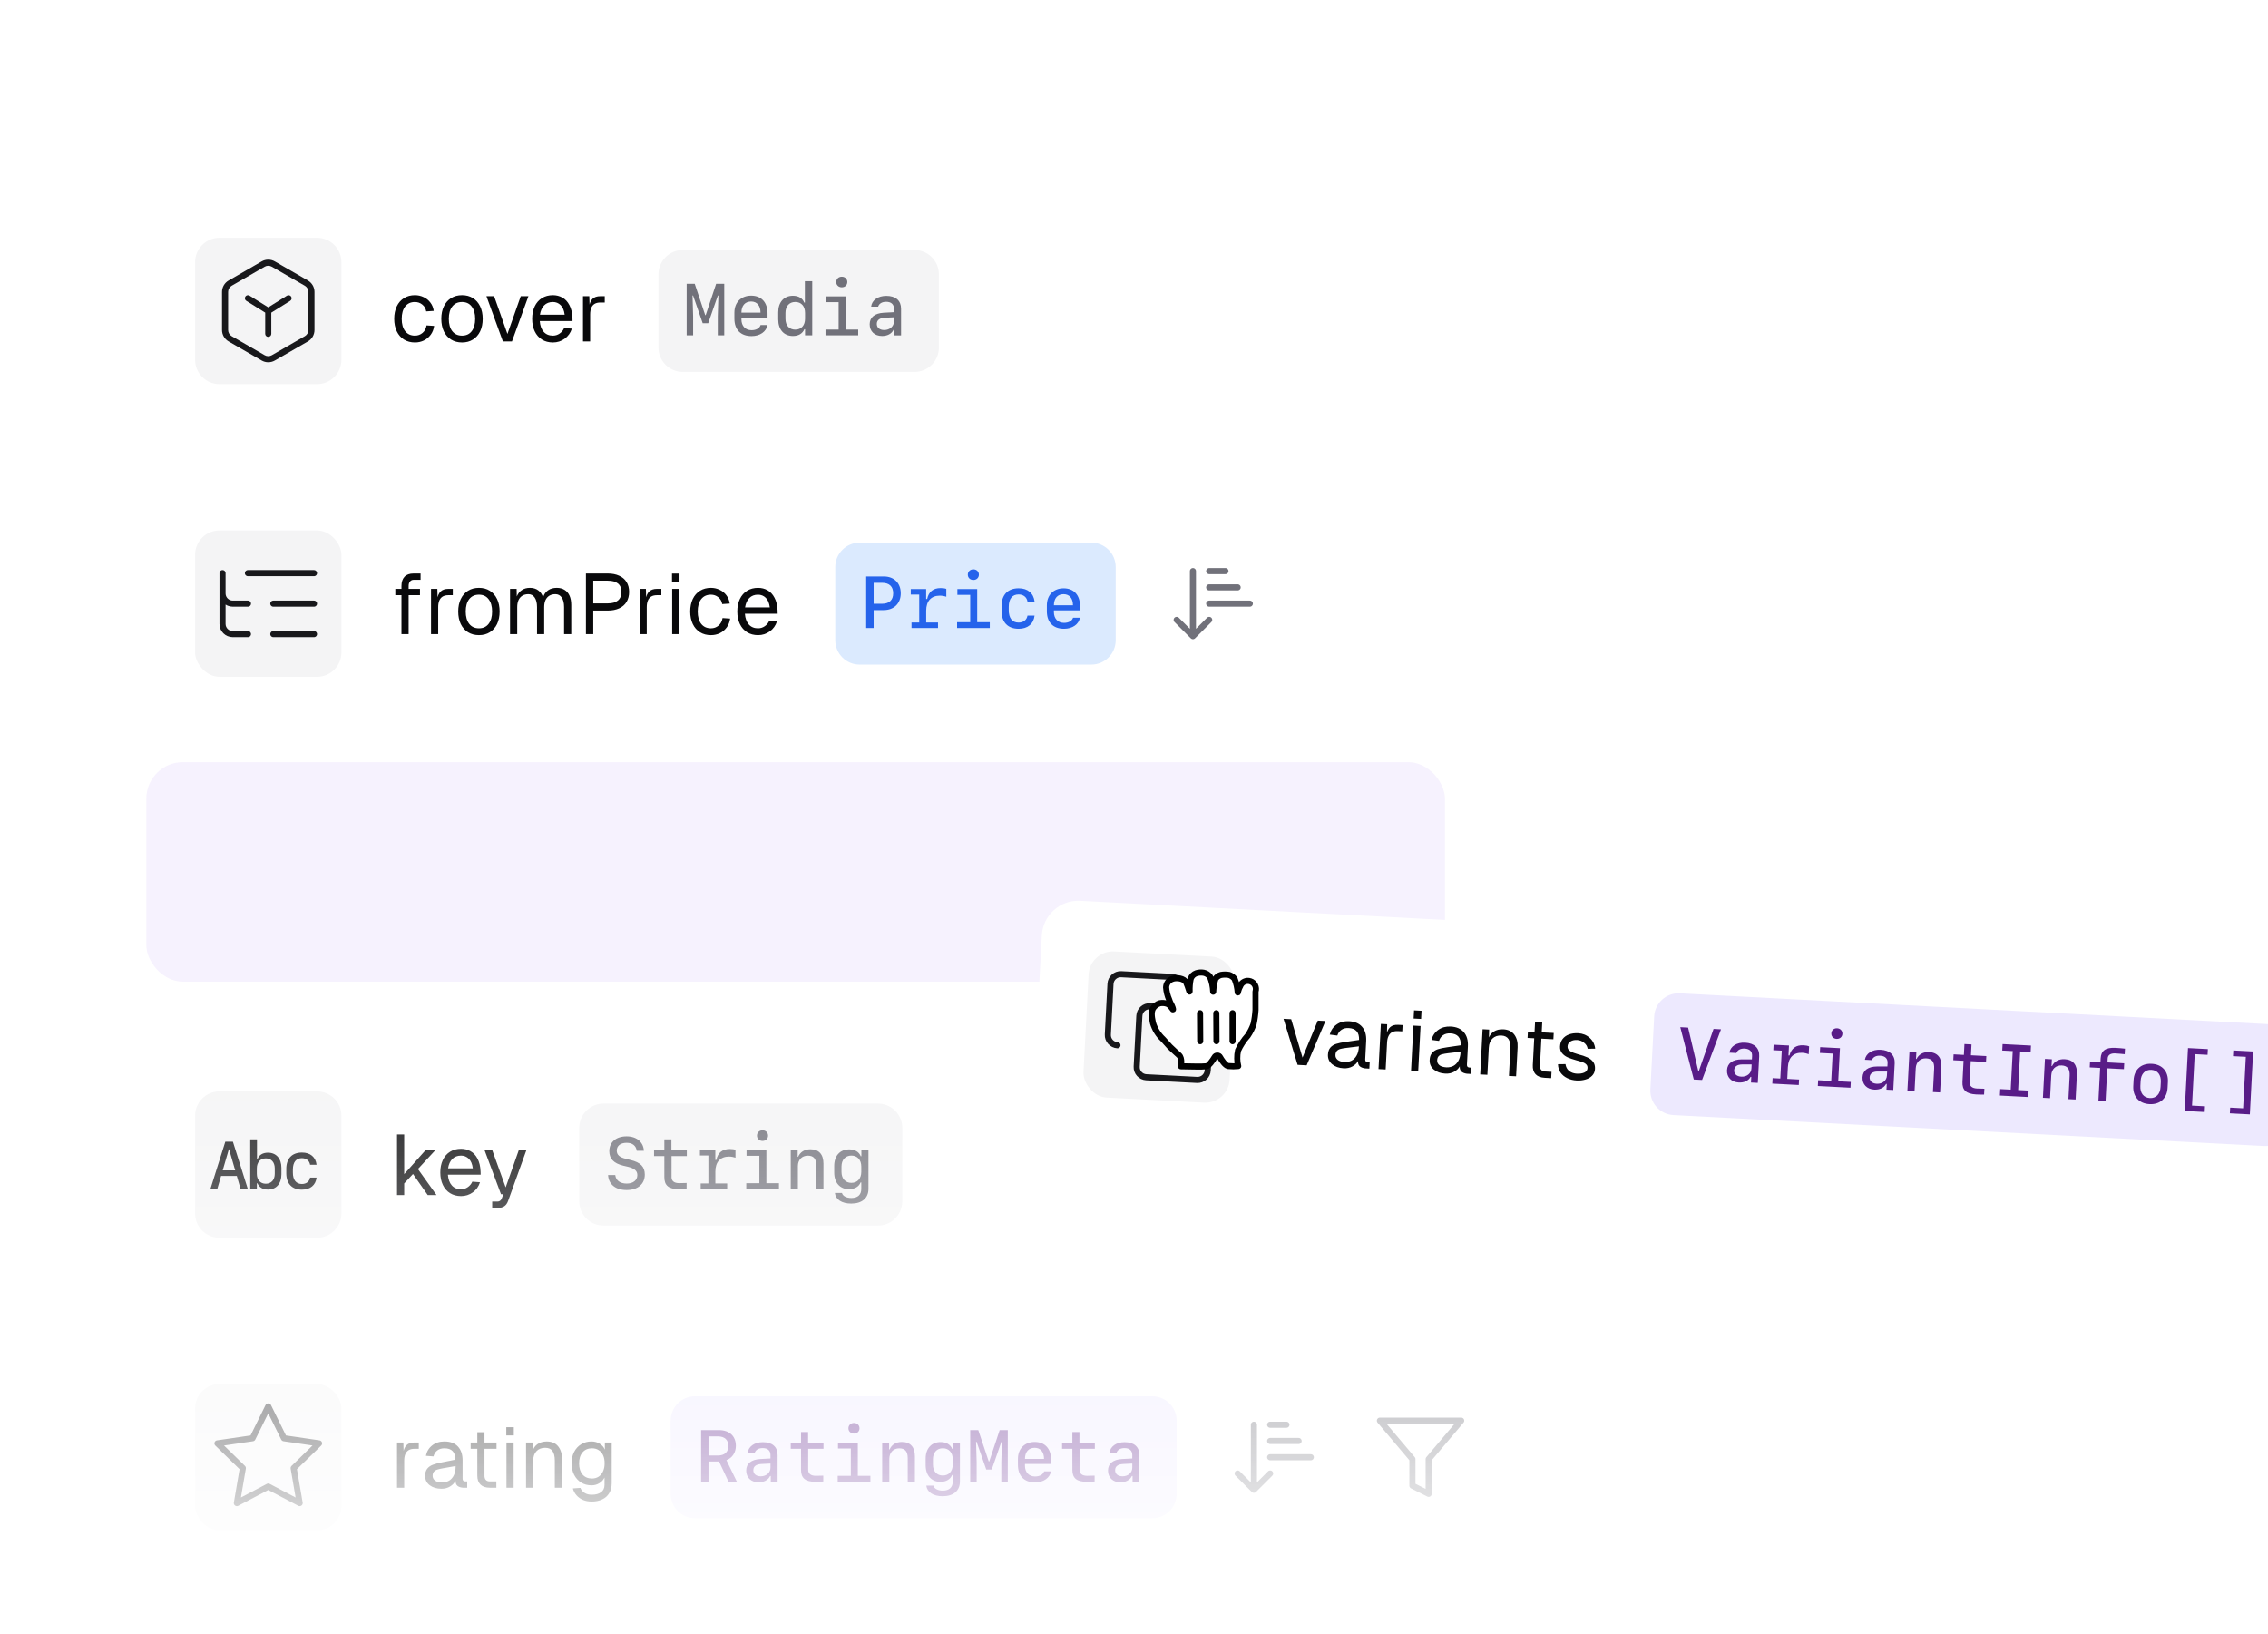 <svg width="372" height="268" viewBox="0 0 372 268" fill="none" xmlns="http://www.w3.org/2000/svg">
<g clip-path="url(#clip0_830_39464)">
<mask id="mask0_830_39464" style="mask-type:alpha" maskUnits="userSpaceOnUse" x="0" y="0" width="372" height="268">
<rect width="372" height="268" fill="url(#paint0_linear_830_39464)"/>
</mask>
<g mask="url(#mask0_830_39464)">
<g filter="url(#filter0_ddd_830_39464)">
<rect x="24" y="29" width="138" height="40" rx="6" fill="white"/>
<path d="M32 41C32 38.791 33.791 37 36 37H52C54.209 37 56 38.791 56 41V57C56 59.209 54.209 61 52 61H36C33.791 61 32 59.209 32 57V41Z" fill="#F4F4F5"/>
<path fill-rule="evenodd" clip-rule="evenodd" d="M44 40.583C43.62 40.583 43.246 40.684 42.917 40.874L37.5 44.001C37.171 44.191 36.897 44.465 36.707 44.794C36.517 45.123 36.417 45.497 36.417 45.877V52.123C36.417 52.503 36.517 52.877 36.707 53.206C36.897 53.535 37.171 53.809 37.5 53.999L42.917 57.126C43.246 57.317 43.62 57.417 44 57.417C44.38 57.417 44.754 57.317 45.083 57.126L50.5 53.999C50.829 53.809 51.103 53.535 51.293 53.206C51.483 52.877 51.583 52.503 51.583 52.123V45.877C51.583 45.497 51.483 45.123 51.293 44.794C51.103 44.465 50.829 44.191 50.5 44.001L45.083 40.874C44.754 40.684 44.38 40.583 44 40.583ZM43.417 41.74C43.594 41.637 43.795 41.583 44 41.583C44.205 41.583 44.406 41.637 44.583 41.74L50 44.867C50.177 44.969 50.325 45.117 50.427 45.294C50.529 45.471 50.583 45.672 50.583 45.877V52.123C50.583 52.328 50.529 52.529 50.427 52.706C50.325 52.883 50.177 53.031 50 53.133L44.583 56.26C44.406 56.363 44.205 56.417 44 56.417C43.795 56.417 43.594 56.363 43.417 56.26L38 53.133C37.823 53.031 37.675 52.883 37.573 52.706C37.471 52.529 37.417 52.327 37.417 52.123V45.877C37.417 45.672 37.471 45.471 37.573 45.294C37.675 45.117 37.823 44.969 38 44.867L43.417 41.74ZM40.243 46.652C40.389 46.417 40.697 46.346 40.932 46.493L44 48.41L47.068 46.493C47.303 46.346 47.611 46.417 47.757 46.652C47.904 46.886 47.833 47.194 47.598 47.341L44.5 49.277V52.75C44.5 53.026 44.276 53.25 44 53.25C43.724 53.25 43.5 53.026 43.5 52.75V49.277L40.402 47.341C40.167 47.194 40.096 46.886 40.243 46.652Z" fill="#18181B"/>
<path d="M69.908 49.072C69.833 48.605 69.619 48.232 69.264 47.952C68.919 47.672 68.517 47.532 68.06 47.532C67.379 47.532 66.847 47.775 66.464 48.26C66.081 48.745 65.89 49.422 65.89 50.29C65.89 51.158 66.081 51.835 66.464 52.32C66.847 52.805 67.379 53.048 68.06 53.048C68.536 53.048 68.951 52.899 69.306 52.6C69.661 52.301 69.88 51.891 69.964 51.368L71.21 51.452C71.135 52.003 70.949 52.483 70.65 52.894C70.351 53.305 69.973 53.622 69.516 53.846C69.068 54.061 68.583 54.168 68.06 54.168C67.379 54.168 66.781 54.009 66.268 53.692C65.755 53.375 65.358 52.922 65.078 52.334C64.798 51.746 64.658 51.065 64.658 50.29C64.658 49.515 64.798 48.834 65.078 48.246C65.358 47.658 65.755 47.205 66.268 46.888C66.781 46.571 67.379 46.412 68.06 46.412C68.564 46.412 69.04 46.519 69.488 46.734C69.936 46.939 70.305 47.238 70.594 47.63C70.893 48.022 71.075 48.475 71.14 48.988L69.908 49.072ZM75.785 54.168C75.103 54.168 74.506 54.009 73.993 53.692C73.479 53.375 73.083 52.927 72.803 52.348C72.523 51.76 72.383 51.074 72.383 50.29C72.383 49.506 72.523 48.825 72.803 48.246C73.083 47.658 73.479 47.205 73.993 46.888C74.506 46.571 75.103 46.412 75.785 46.412C76.466 46.412 77.059 46.571 77.563 46.888C78.076 47.205 78.473 47.658 78.753 48.246C79.033 48.825 79.173 49.506 79.173 50.29C79.173 51.074 79.033 51.76 78.753 52.348C78.473 52.927 78.076 53.375 77.563 53.692C77.059 54.009 76.466 54.168 75.785 54.168ZM75.785 53.048C76.466 53.048 76.993 52.805 77.367 52.32C77.749 51.825 77.941 51.149 77.941 50.29C77.941 49.431 77.749 48.759 77.367 48.274C76.993 47.779 76.466 47.532 75.785 47.532C75.103 47.532 74.571 47.775 74.189 48.26C73.806 48.745 73.615 49.422 73.615 50.29C73.615 51.158 73.806 51.835 74.189 52.32C74.571 52.805 75.103 53.048 75.785 53.048ZM83.971 54H82.487L79.785 46.58H81.045L83.229 52.768L85.413 46.58H86.673L83.971 54ZM87.285 50.29C87.285 49.515 87.425 48.834 87.705 48.246C87.985 47.658 88.382 47.205 88.895 46.888C89.408 46.571 90.006 46.412 90.687 46.412C91.256 46.412 91.774 46.543 92.241 46.804C92.717 47.065 93.1 47.476 93.389 48.036C93.688 48.587 93.856 49.282 93.893 50.122L93.907 50.654H88.531C88.587 51.41 88.802 51.998 89.175 52.418C89.548 52.838 90.052 53.048 90.687 53.048C91.088 53.048 91.452 52.936 91.779 52.712C92.115 52.488 92.367 52.185 92.535 51.802L93.795 51.9C93.58 52.591 93.188 53.141 92.619 53.552C92.05 53.963 91.406 54.168 90.687 54.168C90.006 54.168 89.408 54.009 88.895 53.692C88.382 53.375 87.985 52.922 87.705 52.334C87.425 51.746 87.285 51.065 87.285 50.29ZM92.619 49.618C92.526 48.89 92.302 48.363 91.947 48.036C91.602 47.7 91.182 47.532 90.687 47.532C90.099 47.532 89.623 47.714 89.259 48.078C88.895 48.442 88.662 48.955 88.559 49.618H92.619ZM96.658 46.58L96.714 48.526L96.602 48.414C96.695 47.779 96.887 47.317 97.176 47.028C97.475 46.729 97.904 46.58 98.464 46.58H99.192V47.616H98.464C98.091 47.616 97.778 47.691 97.526 47.84C97.283 47.989 97.101 48.209 96.98 48.498C96.859 48.787 96.798 49.147 96.798 49.576V54H95.622V46.58H96.658Z" fill="#09090B"/>
<path d="M108 43C108 40.791 109.791 39 112 39H150C152.209 39 154 40.791 154 43V55C154 57.209 152.209 59 150 59H112C109.791 59 108 57.209 108 55V43Z" fill="#F4F4F5"/>
<path d="M113.688 49.877V53H112.627V44.545H113.951L115.668 49.684H115.75L117.461 44.545H118.791V53H117.73V49.877L117.83 46.467H117.742L116.16 51.014H115.258L113.676 46.467H113.588L113.688 49.877ZM124.75 51.312H125.875C125.705 52.385 124.65 53.123 123.273 53.123C121.48 53.123 120.455 52.068 120.455 50.252V49.279C120.455 47.598 121.551 46.49 123.209 46.49C124.879 46.49 125.893 47.592 125.893 49.408V50.1H121.609V50.387C121.609 51.465 122.26 52.156 123.268 52.156C124.023 52.156 124.592 51.834 124.75 51.312ZM123.197 47.451C122.207 47.451 121.609 48.131 121.609 49.273H124.738C124.738 48.137 124.164 47.451 123.197 47.451ZM130.053 53.105C128.582 53.105 127.645 52.057 127.645 50.387V49.227C127.645 47.557 128.582 46.508 130.053 46.508C130.973 46.508 131.646 46.912 131.904 47.627H132.016V44.123H133.223V53H132.045V51.992H131.934C131.629 52.713 130.973 53.105 130.053 53.105ZM130.439 52.062C131.424 52.062 132.045 51.371 132.045 50.275V49.32C132.045 48.219 131.424 47.527 130.439 47.527C129.455 47.527 128.834 48.225 128.834 49.32V50.275C128.834 51.371 129.455 52.062 130.439 52.062ZM138.068 45.119C137.547 45.119 137.16 44.756 137.16 44.252C137.16 43.742 137.547 43.379 138.068 43.379C138.596 43.379 138.977 43.742 138.977 44.252C138.977 44.756 138.596 45.119 138.068 45.119ZM140.764 53H135.402V52.051H137.553V47.562H135.449V46.613H138.701V52.051H140.764V53ZM144.672 53.105C143.453 53.105 142.645 52.338 142.645 51.184C142.645 50.047 143.465 49.379 144.953 49.291L146.629 49.203V48.641C146.629 47.908 146.172 47.498 145.352 47.498C144.672 47.498 144.186 47.791 144.033 48.295H142.885C143.002 47.24 144.004 46.525 145.375 46.525C146.916 46.525 147.795 47.299 147.795 48.641V53.006H146.676V52.074H146.564C146.26 52.73 145.574 53.105 144.672 53.105ZM145.035 52.127C145.949 52.127 146.629 51.523 146.629 50.709V50.035L145.111 50.111C144.262 50.158 143.816 50.51 143.816 51.131C143.816 51.746 144.285 52.127 145.035 52.127Z" fill="#71717A"/>
</g>
<g filter="url(#filter1_ddd_830_39464)">
<rect x="24" y="77" width="191" height="40" rx="6" fill="white"/>
<rect x="32" y="85" width="24" height="24" rx="4" fill="#F4F4F5"/>
<path d="M51.5 97H44.833M51.5 92H40.667M51.5 102H44.833M36.5 92V95.333M36.5 95.333C36.5 96.25 37.25 97 38.167 97H40.667M36.5 95.333V100.333C36.5 101.25 37.25 102 38.167 102H40.667" stroke="#18181B" stroke-linecap="round" stroke-linejoin="round"/>
<path d="M65.848 94.104C65.848 93.46 66.011 92.961 66.338 92.606C66.674 92.242 67.173 92.06 67.836 92.06H68.984V93.096H67.836C67.593 93.096 67.397 93.189 67.248 93.376C67.099 93.553 67.024 93.796 67.024 94.104V102H65.848V94.104ZM64.84 94.58H68.886V95.616H64.84V94.58ZM71.734 94.58L71.79 96.526L71.678 96.414C71.772 95.779 71.963 95.317 72.252 95.028C72.551 94.729 72.98 94.58 73.54 94.58H74.268V95.616H73.54C73.167 95.616 72.854 95.691 72.602 95.84C72.359 95.989 72.177 96.209 72.056 96.498C71.935 96.787 71.874 97.147 71.874 97.576V102H70.698V94.58H71.734ZM78.56 102.168C77.879 102.168 77.281 102.009 76.768 101.692C76.255 101.375 75.858 100.927 75.578 100.348C75.298 99.76 75.158 99.074 75.158 98.29C75.158 97.506 75.298 96.825 75.578 96.246C75.858 95.658 76.255 95.205 76.768 94.888C77.281 94.571 77.879 94.412 78.56 94.412C79.241 94.412 79.834 94.571 80.338 94.888C80.851 95.205 81.248 95.658 81.528 96.246C81.808 96.825 81.948 97.506 81.948 98.29C81.948 99.074 81.808 99.76 81.528 100.348C81.248 100.927 80.851 101.375 80.338 101.692C79.834 102.009 79.241 102.168 78.56 102.168ZM78.56 101.048C79.241 101.048 79.769 100.805 80.142 100.32C80.525 99.825 80.716 99.149 80.716 98.29C80.716 97.431 80.525 96.759 80.142 96.274C79.769 95.779 79.241 95.532 78.56 95.532C77.879 95.532 77.347 95.775 76.964 96.26C76.581 96.745 76.39 97.422 76.39 98.29C76.39 99.158 76.581 99.835 76.964 100.32C77.347 100.805 77.879 101.048 78.56 101.048ZM84.737 94.58L84.765 95.826C84.942 95.378 85.213 95.033 85.577 94.79C85.95 94.538 86.394 94.412 86.907 94.412C87.448 94.412 87.906 94.547 88.279 94.818C88.652 95.089 88.918 95.471 89.077 95.966C89.236 95.462 89.506 95.079 89.889 94.818C90.272 94.547 90.752 94.412 91.331 94.412C91.826 94.412 92.25 94.524 92.605 94.748C92.96 94.963 93.23 95.28 93.417 95.7C93.604 96.12 93.697 96.629 93.697 97.226V102H92.521V97.562C92.521 96.89 92.395 96.372 92.143 96.008C91.891 95.635 91.541 95.448 91.093 95.448C90.71 95.448 90.379 95.532 90.099 95.7C89.828 95.868 89.618 96.111 89.469 96.428C89.329 96.745 89.259 97.123 89.259 97.562V102H88.083V97.562C88.083 96.899 87.957 96.381 87.705 96.008C87.453 95.635 87.108 95.448 86.669 95.448C86.286 95.448 85.955 95.532 85.675 95.7C85.404 95.868 85.194 96.111 85.045 96.428C84.905 96.745 84.835 97.123 84.835 97.562V102H83.659V94.58H84.737ZM99.674 92.06C100.402 92.06 101.028 92.181 101.55 92.424C102.082 92.657 102.488 93.003 102.768 93.46C103.048 93.908 103.188 94.445 103.188 95.07C103.188 95.705 103.048 96.255 102.768 96.722C102.488 97.179 102.082 97.529 101.55 97.772C101.028 98.015 100.402 98.136 99.674 98.136H97.308V102H96.104V92.06H99.674ZM99.674 96.96C100.421 96.96 100.981 96.801 101.354 96.484C101.737 96.167 101.928 95.695 101.928 95.07C101.928 94.463 101.737 94.006 101.354 93.698C100.981 93.39 100.421 93.236 99.674 93.236H97.308V96.96H99.674ZM105.941 94.58L105.997 96.526L105.885 96.414C105.978 95.779 106.17 95.317 106.459 95.028C106.758 94.729 107.187 94.58 107.747 94.58H108.475V95.616H107.747C107.374 95.616 107.061 95.691 106.809 95.84C106.566 95.989 106.384 96.209 106.263 96.498C106.142 96.787 106.081 97.147 106.081 97.576V102H104.905V94.58H105.941ZM111.427 94.58V102H110.251V94.58H111.427ZM111.455 92.074V93.418H110.223V92.074H111.455ZM118.457 97.072C118.382 96.605 118.167 96.232 117.813 95.952C117.467 95.672 117.066 95.532 116.609 95.532C115.927 95.532 115.395 95.775 115.013 96.26C114.63 96.745 114.439 97.422 114.439 98.29C114.439 99.158 114.63 99.835 115.013 100.32C115.395 100.805 115.927 101.048 116.609 101.048C117.085 101.048 117.5 100.899 117.855 100.6C118.209 100.301 118.429 99.891 118.513 99.368L119.759 99.452C119.684 100.003 119.497 100.483 119.199 100.894C118.9 101.305 118.522 101.622 118.065 101.846C117.617 102.061 117.131 102.168 116.609 102.168C115.927 102.168 115.33 102.009 114.817 101.692C114.303 101.375 113.907 100.922 113.627 100.334C113.347 99.746 113.207 99.065 113.207 98.29C113.207 97.515 113.347 96.834 113.627 96.246C113.907 95.658 114.303 95.205 114.817 94.888C115.33 94.571 115.927 94.412 116.609 94.412C117.113 94.412 117.589 94.519 118.037 94.734C118.485 94.939 118.853 95.238 119.143 95.63C119.441 96.022 119.623 96.475 119.689 96.988L118.457 97.072ZM120.931 98.29C120.931 97.515 121.071 96.834 121.351 96.246C121.631 95.658 122.028 95.205 122.541 94.888C123.055 94.571 123.652 94.412 124.333 94.412C124.903 94.412 125.421 94.543 125.887 94.804C126.363 95.065 126.746 95.476 127.035 96.036C127.334 96.587 127.502 97.282 127.539 98.122L127.553 98.654H122.177C122.233 99.41 122.448 99.998 122.821 100.418C123.195 100.838 123.699 101.048 124.333 101.048C124.735 101.048 125.099 100.936 125.425 100.712C125.761 100.488 126.013 100.185 126.181 99.802L127.441 99.9C127.227 100.591 126.835 101.141 126.265 101.552C125.696 101.963 125.052 102.168 124.333 102.168C123.652 102.168 123.055 102.009 122.541 101.692C122.028 101.375 121.631 100.922 121.351 100.334C121.071 99.746 120.931 99.065 120.931 98.29ZM126.265 97.618C126.172 96.89 125.948 96.363 125.593 96.036C125.248 95.7 124.828 95.532 124.333 95.532C123.745 95.532 123.269 95.714 122.905 96.078C122.541 96.442 122.308 96.955 122.205 97.618H126.265Z" fill="#09090B"/>
<path d="M137 91C137 88.791 138.791 87 141 87H179C181.209 87 183 88.791 183 91V103C183 105.209 181.209 107 179 107H141C138.791 107 137 105.209 137 103V91Z" fill="#DBEAFE"/>
<path d="M142.072 92.545H144.967C146.648 92.545 147.744 93.629 147.744 95.305C147.744 96.975 146.631 98.059 144.932 98.059H143.297V101H142.072V92.545ZM143.297 93.588V97.022H144.668C145.857 97.022 146.502 96.418 146.502 95.305C146.502 94.186 145.857 93.588 144.668 93.588H143.297ZM151.916 98.152V100.098H153.855V101H149.508V100.098H150.773V95.516H149.385V94.613H151.91V96.242H152.074C152.326 95.041 153.07 94.449 154.295 94.449C154.658 94.449 155.004 94.496 155.215 94.584V95.873C154.928 95.768 154.512 95.691 154.16 95.691C152.719 95.691 151.916 96.588 151.916 98.152ZM159.65 93.119C159.129 93.119 158.742 92.756 158.742 92.252C158.742 91.742 159.129 91.379 159.65 91.379C160.178 91.379 160.559 91.742 160.559 92.252C160.559 92.756 160.178 93.119 159.65 93.119ZM162.346 101H156.984V100.051H159.135V95.562H157.031V94.613H160.283V100.051H162.346V101ZM169.693 96.67H168.533C168.422 95.932 167.848 95.492 167.068 95.492C166.031 95.492 165.457 96.219 165.457 97.531V98.07C165.457 99.383 166.031 100.109 167.068 100.109C167.854 100.109 168.416 99.682 168.533 98.961H169.693C169.535 100.32 168.568 101.123 167.08 101.123C165.305 101.123 164.279 100.057 164.279 98.193V97.408C164.279 95.545 165.305 94.484 167.08 94.484C168.568 94.484 169.535 95.287 169.693 96.67ZM176.004 99.312H177.129C176.959 100.385 175.904 101.123 174.527 101.123C172.734 101.123 171.709 100.068 171.709 98.252V97.279C171.709 95.598 172.805 94.49 174.463 94.49C176.133 94.49 177.146 95.592 177.146 97.408V98.1H172.863V98.387C172.863 99.465 173.514 100.156 174.521 100.156C175.277 100.156 175.846 99.834 176.004 99.312ZM174.451 95.451C173.461 95.451 172.863 96.131 172.863 97.273H175.992C175.992 96.137 175.418 95.451 174.451 95.451Z" fill="#2563EB"/>
<path d="M193 99.667L195.667 102.333M195.667 102.333L198.333 99.667M195.667 102.333V91.667M198.333 91.667H201M198.333 94.333H203M198.333 97H205" stroke="#71717A" stroke-linecap="round" stroke-linejoin="round"/>
</g>
<g opacity="0.07">
<rect x="24" y="125" width="213" height="36" rx="6" fill="#7C3AED"/>
</g>
<g filter="url(#filter2_ddd_830_39464)">
<rect x="24" y="169" width="132" height="40" rx="6" fill="white"/>
<path d="M32 181C32 178.791 33.791 177 36 177H52C54.209 177 56 178.791 56 181V197C56 199.209 54.209 201 52 201H36C33.791 201 32 199.209 32 197V181Z" fill="#F4F4F5"/>
<path d="M39.46 193L38.842 190.862H36.264L35.641 193H34.513L36.957 185.25H38.203L40.647 193H39.46ZM37.537 186.49L36.528 189.955H38.579L37.575 186.49H37.537Z" fill="#18181B"/>
<path d="M43.951 193.097C43.108 193.097 42.506 192.737 42.232 192.076H42.13V193H41.045V184.863H42.152V188.075H42.259C42.496 187.419 43.108 187.049 43.951 187.049C45.299 187.049 46.159 188.01 46.159 189.541V190.604C46.159 192.135 45.299 193.097 43.951 193.097ZM43.597 192.141C44.499 192.141 45.068 191.507 45.068 190.502V189.627C45.068 188.623 44.499 187.983 43.597 187.983C42.7 187.983 42.125 188.617 42.125 189.627V190.502C42.125 191.507 42.7 192.141 43.597 192.141Z" fill="#18181B"/>
<path d="M51.923 189.031H50.859C50.757 188.354 50.231 187.951 49.517 187.951C48.566 187.951 48.039 188.617 48.039 189.82V190.314C48.039 191.518 48.566 192.184 49.517 192.184C50.236 192.184 50.752 191.792 50.859 191.131H51.923C51.778 192.377 50.892 193.113 49.527 193.113C47.9 193.113 46.96 192.135 46.96 190.427V189.708C46.96 188 47.9 187.027 49.527 187.027C50.892 187.027 51.778 187.763 51.923 189.031Z" fill="#18181B"/>
<path d="M66.296 184.06V190.57L69.852 186.58H71.462L68.55 189.73L71.602 194H70.16L67.738 190.542L66.296 192.096V194H65.12V184.06H66.296ZM72.219 190.29C72.219 189.515 72.359 188.834 72.638 188.246C72.918 187.658 73.315 187.205 73.829 186.888C74.342 186.571 74.939 186.412 75.621 186.412C76.19 186.412 76.708 186.543 77.174 186.804C77.65 187.065 78.033 187.476 78.323 188.036C78.621 188.587 78.789 189.282 78.826 190.122L78.841 190.654H73.465C73.52 191.41 73.735 191.998 74.109 192.418C74.482 192.838 74.986 193.048 75.621 193.048C76.022 193.048 76.386 192.936 76.713 192.712C77.049 192.488 77.3 192.185 77.469 191.802L78.728 191.9C78.514 192.591 78.122 193.141 77.552 193.552C76.983 193.963 76.339 194.168 75.621 194.168C74.939 194.168 74.342 194.009 73.829 193.692C73.315 193.375 72.918 192.922 72.638 192.334C72.359 191.746 72.219 191.065 72.219 190.29ZM77.552 189.618C77.459 188.89 77.235 188.363 76.88 188.036C76.535 187.7 76.115 187.532 75.621 187.532C75.032 187.532 74.556 187.714 74.192 188.078C73.829 188.442 73.595 188.955 73.493 189.618H77.552ZM80.716 186.58L82.942 192.74L85.112 186.58H86.358L83.348 194.938C83.208 195.339 83.003 195.633 82.732 195.82C82.462 196.007 82.116 196.1 81.696 196.1H80.73V195.064H81.584C81.762 195.064 81.906 195.022 82.018 194.938C82.13 194.863 82.224 194.733 82.298 194.546L82.564 193.86H82.172L79.456 186.58H80.716Z" fill="#09090B"/>
<path d="M95 183C95 180.791 96.791 179 99 179H144C146.209 179 148 180.791 148 183V195C148 197.209 146.209 199 144 199H99C96.791 199 95 197.209 95 195V183Z" fill="#F4F4F5"/>
<path d="M99.738 190.715H100.916C101.01 191.594 101.707 192.115 102.785 192.115C103.852 192.115 104.537 191.57 104.537 190.721C104.537 190.035 104.086 189.631 102.99 189.361L102.217 189.18C100.658 188.793 99.938 188.031 99.938 186.801C99.938 185.324 101.051 184.369 102.773 184.369C104.42 184.369 105.545 185.312 105.609 186.742H104.438C104.344 185.916 103.729 185.43 102.785 185.43C101.771 185.43 101.162 185.91 101.162 186.713C101.162 187.404 101.602 187.803 102.65 188.055L103.424 188.248C105.064 188.641 105.762 189.361 105.762 190.639C105.762 192.197 104.607 193.176 102.773 193.176C100.975 193.176 99.82 192.238 99.738 190.715ZM108.967 184.867H110.127V186.648H112.652V187.615H110.145V191.066C110.145 191.699 110.584 192.045 111.398 192.045C111.697 192.045 112.477 192.033 112.617 192.016V192.977C112.488 193 111.562 193.023 111.316 193.023C109.682 193.023 108.967 192.438 108.967 191.066V187.615H107.279V186.648H108.967V184.867ZM117.334 190.152V192.098H119.273V193H114.926V192.098H116.191V187.516H114.803V186.613H117.328V188.242H117.492C117.744 187.041 118.488 186.449 119.713 186.449C120.076 186.449 120.422 186.496 120.633 186.584V187.873C120.346 187.768 119.93 187.691 119.578 187.691C118.137 187.691 117.334 188.588 117.334 190.152ZM125.068 185.119C124.547 185.119 124.16 184.756 124.16 184.252C124.16 183.742 124.547 183.379 125.068 183.379C125.596 183.379 125.977 183.742 125.977 184.252C125.977 184.756 125.596 185.119 125.068 185.119ZM127.764 193H122.402V192.051H124.553V187.562H122.449V186.613H125.701V192.051H127.764V193ZM129.697 193V186.613H130.834V187.727H130.916C131.25 186.936 131.971 186.49 132.926 186.49C134.314 186.49 135.064 187.322 135.064 188.857V193H133.887V189.15C133.887 188.055 133.447 187.539 132.504 187.539C131.525 187.539 130.869 188.225 130.869 189.256V193H129.697ZM139.617 195.396C138.082 195.396 137.062 194.734 136.939 193.656H138.1C138.223 194.154 138.826 194.477 139.635 194.477C140.689 194.477 141.27 193.949 141.27 192.988V191.922H141.158C140.906 192.607 140.186 193.035 139.248 193.035C137.777 193.035 136.828 191.98 136.828 190.316V189.227C136.828 187.557 137.783 186.508 139.289 186.508C140.215 186.508 140.918 186.93 141.176 187.627H141.287V186.613H142.447V192.994C142.447 194.494 141.387 195.396 139.617 195.396ZM138.023 190.205C138.023 191.295 138.656 191.998 139.646 191.998C140.631 191.998 141.27 191.295 141.27 190.205V189.32C141.27 188.225 140.631 187.527 139.646 187.527C138.656 187.527 138.023 188.23 138.023 189.32V190.205Z" fill="#71717A"/>
</g>
<g filter="url(#filter3_ddd_830_39464)">
<rect x="24" y="217" width="225" height="40" rx="6" fill="white"/>
<rect x="32" y="225" width="24" height="24" rx="4" fill="#F4F4F5"/>
<path d="M44 228.667L46.575 233.883L52.333 234.725L48.167 238.783L49.15 244.517L44 241.808L38.85 244.517L39.833 238.783L35.667 234.725L41.425 233.883L44 228.667Z" stroke="#18181B" stroke-linecap="round" stroke-linejoin="round"/>
<path d="M66.156 234.58L66.212 236.526L66.1 236.414C66.193 235.779 66.385 235.317 66.674 235.028C66.973 234.729 67.402 234.58 67.962 234.58H68.69V235.616H67.962C67.589 235.616 67.276 235.691 67.024 235.84C66.781 235.989 66.599 236.209 66.478 236.498C66.357 236.787 66.296 237.147 66.296 237.576V242H65.12V234.58H66.156ZM69.856 236.764C70.006 236.045 70.351 235.476 70.892 235.056C71.434 234.627 72.101 234.412 72.894 234.412C73.846 234.412 74.579 234.683 75.092 235.224C75.615 235.765 75.876 236.531 75.876 237.52V240.502C75.876 240.661 75.914 240.777 75.988 240.852C76.063 240.927 76.175 240.964 76.324 240.964H76.632V242H76.128H75.946C75.573 241.972 75.274 241.874 75.05 241.706C74.826 241.529 74.714 241.244 74.714 240.852C74.537 241.225 74.243 241.538 73.832 241.79C73.431 242.042 72.955 242.168 72.404 242.168C71.639 242.168 71 241.977 70.486 241.594C69.982 241.211 69.73 240.698 69.73 240.054C69.73 239.569 69.842 239.181 70.066 238.892C70.29 238.603 70.598 238.383 70.99 238.234C71.382 238.085 71.896 237.949 72.53 237.828L74.7 237.394C74.691 236.769 74.537 236.302 74.238 235.994C73.94 235.686 73.492 235.532 72.894 235.532C72.428 235.532 72.04 235.649 71.732 235.882C71.424 236.106 71.214 236.433 71.102 236.862L69.856 236.764ZM70.962 240.054C70.962 240.371 71.098 240.633 71.368 240.838C71.639 241.034 72.036 241.132 72.558 241.132C72.969 241.123 73.338 241.025 73.664 240.838C73.991 240.642 74.248 240.353 74.434 239.97C74.63 239.578 74.728 239.102 74.728 238.542V238.444L72.978 238.752C72.894 238.761 72.81 238.775 72.726 238.794C72.306 238.869 71.98 238.943 71.746 239.018C71.513 239.083 71.322 239.2 71.172 239.368C71.032 239.527 70.962 239.755 70.962 240.054ZM79.466 232.9V240.026C79.466 240.334 79.54 240.567 79.69 240.726C79.839 240.885 80.058 240.964 80.348 240.964H81.412V242H80.348C79.685 242 79.176 241.832 78.822 241.496C78.467 241.151 78.29 240.661 78.29 240.026V232.9H79.466ZM81.44 234.58V235.616H77.198V234.58H81.44ZM84.247 234.58V242H83.071V234.58H84.247ZM84.275 232.074V233.418H83.043V232.074H84.275ZM87.362 234.58L87.404 236.47L87.264 236.316C87.395 235.681 87.675 235.205 88.104 234.888C88.543 234.571 89.065 234.412 89.672 234.412C90.484 234.412 91.105 234.673 91.534 235.196C91.963 235.719 92.178 236.395 92.178 237.226V242H91.002V237.562C91.002 236.862 90.876 236.335 90.624 235.98C90.372 235.625 89.971 235.448 89.42 235.448C88.823 235.448 88.347 235.635 87.992 236.008C87.637 236.372 87.46 236.89 87.46 237.562V242H86.284V234.58H87.362ZM97.028 241.608C96.393 241.608 95.828 241.459 95.334 241.16C94.839 240.852 94.452 240.427 94.172 239.886C93.892 239.335 93.752 238.71 93.752 238.01C93.752 237.31 93.887 236.689 94.158 236.148C94.438 235.597 94.825 235.173 95.32 234.874C95.814 234.566 96.379 234.412 97.014 234.412C97.518 234.412 97.966 234.533 98.358 234.776C98.759 235.019 99.044 235.345 99.212 235.756V234.58H100.332V241.272C100.332 241.916 100.192 242.462 99.912 242.91C99.641 243.358 99.258 243.694 98.764 243.918C98.278 244.151 97.709 244.268 97.056 244.268C96.533 244.268 96.057 244.179 95.628 244.002C95.208 243.825 94.853 243.573 94.564 243.246C94.274 242.919 94.074 242.541 93.962 242.112L95.194 242.028C95.343 242.383 95.576 242.658 95.894 242.854C96.211 243.05 96.598 243.148 97.056 243.148C97.718 243.148 98.232 243.008 98.596 242.728C98.969 242.457 99.156 242.061 99.156 241.538V240.32C98.969 240.712 98.684 241.025 98.302 241.258C97.919 241.491 97.494 241.608 97.028 241.608ZM94.984 238.01C94.984 238.775 95.17 239.382 95.544 239.83C95.926 240.269 96.444 240.488 97.098 240.488C97.508 240.488 97.868 240.39 98.176 240.194C98.493 239.989 98.736 239.699 98.904 239.326C99.081 238.953 99.17 238.514 99.17 238.01C99.179 237.506 99.1 237.067 98.932 236.694C98.764 236.321 98.521 236.036 98.204 235.84C97.896 235.635 97.527 235.532 97.098 235.532C96.444 235.532 95.926 235.756 95.544 236.204C95.17 236.643 94.984 237.245 94.984 238.01Z" fill="#09090B"/>
<path d="M110 231C110 228.791 111.791 227 114 227H189C191.209 227 193 228.791 193 231V243C193 245.209 191.209 247 189 247H114C111.791 247 110 245.209 110 243V231Z" fill="#EDE9FE"/>
<path d="M117.938 237.701H116.209V241H114.996V232.545H117.902C119.631 232.545 120.697 233.529 120.697 235.129C120.697 236.23 120.094 237.145 119.145 237.473L120.855 241H119.484L117.938 237.701ZM116.209 233.582V236.717H117.732C118.84 236.717 119.467 236.148 119.467 235.152C119.467 234.156 118.846 233.582 117.773 233.582H116.209ZM124.418 241.105C123.199 241.105 122.391 240.338 122.391 239.184C122.391 238.047 123.211 237.379 124.699 237.291L126.375 237.203V236.641C126.375 235.908 125.918 235.498 125.098 235.498C124.418 235.498 123.932 235.791 123.779 236.295H122.631C122.748 235.24 123.75 234.525 125.121 234.525C126.662 234.525 127.541 235.299 127.541 236.641V241.006H126.422V240.074H126.311C126.006 240.73 125.32 241.105 124.418 241.105ZM124.781 240.127C125.695 240.127 126.375 239.523 126.375 238.709V238.035L124.857 238.111C124.008 238.158 123.562 238.51 123.562 239.131C123.562 239.746 124.031 240.127 124.781 240.127ZM131.385 232.867H132.545V234.648H135.07V235.615H132.562V239.066C132.562 239.699 133.002 240.045 133.816 240.045C134.115 240.045 134.895 240.033 135.035 240.016V240.977C134.906 241 133.98 241.023 133.734 241.023C132.1 241.023 131.385 240.438 131.385 239.066V235.615H129.697V234.648H131.385V232.867ZM140.068 233.119C139.547 233.119 139.16 232.756 139.16 232.252C139.16 231.742 139.547 231.379 140.068 231.379C140.596 231.379 140.977 231.742 140.977 232.252C140.977 232.756 140.596 233.119 140.068 233.119ZM142.764 241H137.402V240.051H139.553V235.562H137.449V234.613H140.701V240.051H142.764V241ZM144.697 241V234.613H145.834V235.727H145.916C146.25 234.936 146.971 234.49 147.926 234.49C149.314 234.49 150.064 235.322 150.064 236.857V241H148.887V237.15C148.887 236.055 148.447 235.539 147.504 235.539C146.525 235.539 145.869 236.225 145.869 237.256V241H144.697ZM154.617 243.396C153.082 243.396 152.062 242.734 151.939 241.656H153.1C153.223 242.154 153.826 242.477 154.635 242.477C155.689 242.477 156.27 241.949 156.27 240.988V239.922H156.158C155.906 240.607 155.186 241.035 154.248 241.035C152.777 241.035 151.828 239.98 151.828 238.316V237.227C151.828 235.557 152.783 234.508 154.289 234.508C155.215 234.508 155.918 234.93 156.176 235.627H156.287V234.613H157.447V240.994C157.447 242.494 156.387 243.396 154.617 243.396ZM153.023 238.205C153.023 239.295 153.656 239.998 154.646 239.998C155.631 239.998 156.27 239.295 156.27 238.205V237.32C156.27 236.225 155.631 235.527 154.646 235.527C153.656 235.527 153.023 236.23 153.023 237.32V238.205ZM160.195 237.877V241H159.135V232.545H160.459L162.176 237.684H162.258L163.969 232.545H165.299V241H164.238V237.877L164.338 234.467H164.25L162.668 239.014H161.766L160.184 234.467H160.096L160.195 237.877ZM171.258 239.312H172.383C172.213 240.385 171.158 241.123 169.781 241.123C167.988 241.123 166.963 240.068 166.963 238.252V237.279C166.963 235.598 168.059 234.49 169.717 234.49C171.387 234.49 172.4 235.592 172.4 237.408V238.1H168.117V238.387C168.117 239.465 168.768 240.156 169.775 240.156C170.531 240.156 171.1 239.834 171.258 239.312ZM169.705 235.451C168.715 235.451 168.117 236.131 168.117 237.273H171.246C171.246 236.137 170.672 235.451 169.705 235.451ZM175.893 232.867H177.053V234.648H179.578V235.615H177.07V239.066C177.07 239.699 177.51 240.045 178.324 240.045C178.623 240.045 179.402 240.033 179.543 240.016V240.977C179.414 241 178.488 241.023 178.242 241.023C176.607 241.023 175.893 240.438 175.893 239.066V235.615H174.205V234.648H175.893V232.867ZM183.762 241.105C182.543 241.105 181.734 240.338 181.734 239.184C181.734 238.047 182.555 237.379 184.043 237.291L185.719 237.203V236.641C185.719 235.908 185.262 235.498 184.441 235.498C183.762 235.498 183.275 235.791 183.123 236.295H181.975C182.092 235.24 183.094 234.525 184.465 234.525C186.006 234.525 186.885 235.299 186.885 236.641V241.006H185.766V240.074H185.654C185.35 240.73 184.664 241.105 183.762 241.105ZM184.125 240.127C185.039 240.127 185.719 239.523 185.719 238.709V238.035L184.201 238.111C183.352 238.158 182.906 238.51 182.906 239.131C182.906 239.746 183.375 240.127 184.125 240.127Z" fill="#581C87"/>
<path d="M203 239.667L205.667 242.333M205.667 242.333L208.333 239.667M205.667 242.333V231.667M208.333 231.667H211M208.333 234.333H213M208.333 237H215" stroke="#71717A" stroke-linecap="round" stroke-linejoin="round"/>
<path d="M239.667 231H226.333L231.667 237.307V241.667L234.333 243V237.307L239.667 231Z" stroke="#71717A" stroke-linecap="round" stroke-linejoin="round"/>
</g>
<g filter="url(#filter4_ddd_830_39464)">
<rect x="24" y="265" width="130" height="40" rx="6" fill="white"/>
</g>
</g>
<g filter="url(#filter5_dd_830_39464)">
<g clip-path="url(#clip1_830_39464)">
<rect x="171.193" y="133.427" width="214" height="40" rx="6" transform="rotate(3 171.193 133.427)" fill="white"/>
<rect x="178.764" y="141.835" width="24" height="24" rx="4" transform="rotate(3 178.764 141.835)" fill="#F4F4F5"/>
<path d="M183.287 157.427C182.372 157.379 181.662 156.59 181.71 155.675L182.146 147.353C182.194 146.438 182.982 145.728 183.898 145.776L192.22 146.212C193.135 146.26 193.845 147.048 193.797 147.964M188.629 151.031L196.951 151.467C197.87 151.515 198.577 152.299 198.528 153.219L198.092 161.54C198.044 162.46 197.26 163.166 196.341 163.118L188.019 162.681C187.099 162.633 186.393 161.849 186.442 160.93L186.878 152.608C186.926 151.689 187.71 150.983 188.629 151.031Z" stroke="#18181B" stroke-linecap="round" stroke-linejoin="round"/>
<path d="M214.318 160.722L212.836 160.644L210.526 153.093L211.784 153.159L213.641 159.453L216.146 153.387L217.405 153.453L214.318 160.722ZM218.11 155.677C218.296 154.968 218.671 154.417 219.234 154.026C219.797 153.626 220.474 153.446 221.267 153.488C222.217 153.537 222.935 153.846 223.419 154.414C223.913 154.981 224.134 155.759 224.082 156.747L223.926 159.725C223.917 159.884 223.949 160.002 224.019 160.081C224.09 160.159 224.2 160.202 224.349 160.21L224.657 160.226L224.602 161.261L224.099 161.234L223.917 161.225C223.546 161.177 223.253 161.064 223.038 160.884C222.823 160.696 222.726 160.405 222.747 160.014C222.55 160.378 222.24 160.674 221.817 160.905C221.403 161.135 220.921 161.236 220.371 161.207C219.607 161.167 218.979 160.943 218.486 160.534C218.003 160.125 217.778 159.599 217.812 158.956C217.837 158.472 217.969 158.091 218.208 157.813C218.447 157.536 218.766 157.333 219.165 157.205C219.564 157.076 220.084 156.968 220.724 156.88L222.914 156.56C222.937 155.935 222.808 155.461 222.526 155.138C222.244 154.815 221.804 154.637 221.208 154.606C220.742 154.582 220.349 154.678 220.029 154.895C219.71 155.102 219.483 155.418 219.349 155.84L218.11 155.677ZM219.042 159.021C219.025 159.338 219.147 159.606 219.406 159.825C219.666 160.035 220.057 160.153 220.579 160.181C220.99 160.193 221.363 160.114 221.699 159.945C222.036 159.766 222.307 159.491 222.514 159.119C222.73 158.737 222.853 158.267 222.882 157.708L222.887 157.61L221.123 157.826C221.039 157.831 220.954 157.841 220.869 157.855C220.446 157.907 220.116 157.965 219.879 158.027C219.643 158.08 219.445 158.187 219.288 158.347C219.139 158.498 219.058 158.722 219.042 159.021ZM227.526 153.984L227.481 155.93L227.375 155.812C227.501 155.184 227.716 154.732 228.02 154.458C228.334 154.176 228.771 154.049 229.33 154.078L230.057 154.117L230.003 155.151L229.276 155.113C228.903 155.093 228.587 155.152 228.327 155.288C228.077 155.424 227.884 155.634 227.748 155.916C227.611 156.199 227.532 156.554 227.51 156.983L227.278 161.401L226.104 161.34L226.492 153.93L227.526 153.984ZM233.005 154.271L232.616 161.681L231.442 161.619L231.83 154.209L233.005 154.271ZM233.164 151.77L233.093 153.112L231.863 153.048L231.933 151.705L233.164 151.77ZM234.794 156.552C234.98 155.842 235.355 155.291 235.918 154.9C236.481 154.5 237.158 154.32 237.951 154.362C238.901 154.412 239.619 154.72 240.103 155.288C240.597 155.856 240.818 156.634 240.766 157.622L240.61 160.6C240.602 160.758 240.633 160.877 240.703 160.955C240.774 161.034 240.884 161.077 241.033 161.085L241.341 161.101L241.286 162.135L240.783 162.109L240.601 162.099C240.23 162.052 239.937 161.938 239.722 161.759C239.508 161.57 239.411 161.28 239.431 160.888C239.235 161.252 238.925 161.549 238.501 161.779C238.087 162.01 237.605 162.111 237.055 162.082C236.291 162.042 235.663 161.817 235.17 161.408C234.687 161 234.462 160.474 234.496 159.831C234.521 159.346 234.653 158.965 234.892 158.688C235.131 158.411 235.45 158.208 235.849 158.079C236.249 157.95 236.768 157.842 237.408 157.754L239.598 157.434C239.622 156.809 239.492 156.335 239.21 156.012C238.928 155.689 238.489 155.512 237.892 155.48C237.426 155.456 237.033 155.552 236.713 155.769C236.394 155.977 236.167 156.292 236.033 156.715L234.794 156.552ZM235.726 159.895C235.709 160.212 235.831 160.48 236.09 160.699C236.35 160.909 236.741 161.028 237.263 161.055C237.674 161.067 238.047 160.989 238.383 160.819C238.72 160.641 238.991 160.365 239.198 159.993C239.414 159.612 239.537 159.142 239.566 158.582L239.571 158.484L237.807 158.7C237.723 158.705 237.638 158.715 237.554 158.729C237.13 158.782 236.8 158.839 236.563 158.902C236.327 158.955 236.13 159.061 235.972 159.221C235.824 159.372 235.742 159.597 235.726 159.895ZM244.253 154.86L244.196 156.75L244.064 156.589C244.228 155.962 244.532 155.501 244.977 155.207C245.432 154.913 245.962 154.782 246.568 154.814C247.379 154.856 247.985 155.15 248.387 155.694C248.788 156.238 248.967 156.925 248.923 157.755L248.674 162.522L247.499 162.461L247.732 158.029C247.768 157.33 247.67 156.797 247.437 156.429C247.204 156.062 246.812 155.864 246.262 155.835C245.666 155.804 245.181 155.965 244.807 156.319C244.434 156.664 244.23 157.172 244.194 157.844L243.962 162.275L242.788 162.214L243.176 154.804L244.253 154.86ZM252.962 153.635L252.589 160.751C252.573 161.058 252.635 161.295 252.776 161.462C252.917 161.628 253.131 161.719 253.42 161.734L254.483 161.789L254.429 162.824L253.366 162.768C252.704 162.734 252.205 162.539 251.869 162.185C251.533 161.822 251.381 161.323 251.414 160.689L251.787 153.573L252.962 153.635ZM254.845 155.416L254.791 156.45L250.555 156.228L250.609 155.194L254.845 155.416ZM260.413 158.007C260.351 157.601 260.148 157.268 259.807 157.007C259.475 156.738 259.095 156.592 258.666 156.569C258.237 156.547 257.873 156.63 257.574 156.82C257.283 157.011 257.129 157.278 257.111 157.623C257.094 157.949 257.244 158.21 257.561 158.404C257.887 158.598 258.308 158.765 258.824 158.905C259.452 159.059 259.966 159.231 260.367 159.42C260.769 159.6 261.083 159.845 261.31 160.156C261.537 160.458 261.639 160.842 261.614 161.308C261.59 161.765 261.43 162.139 261.135 162.432C260.848 162.726 260.478 162.935 260.022 163.061C259.576 163.187 259.107 163.237 258.613 163.211C258.035 163.181 257.513 163.051 257.049 162.821C256.584 162.591 256.217 162.282 255.948 161.894C255.688 161.497 255.553 161.046 255.542 160.541L256.777 160.522C256.817 160.823 256.915 161.09 257.071 161.322C257.228 161.545 257.443 161.725 257.716 161.861C257.989 161.997 258.308 162.074 258.671 162.093C259.109 162.116 259.5 162.057 259.844 161.916C260.188 161.766 260.37 161.518 260.388 161.174C260.4 160.931 260.336 160.736 260.194 160.589C260.061 160.441 259.894 160.33 259.693 160.254C259.492 160.169 259.221 160.08 258.88 159.987C258.779 159.954 258.673 159.925 258.562 159.9C257.991 159.739 257.518 159.579 257.143 159.419C256.769 159.25 256.458 159.019 256.212 158.726C255.966 158.432 255.854 158.062 255.878 157.615C255.902 157.149 256.04 156.749 256.291 156.417C256.552 156.075 256.902 155.822 257.34 155.659C257.779 155.495 258.282 155.427 258.851 155.457C259.596 155.496 260.228 155.749 260.746 156.216C261.263 156.682 261.564 157.272 261.648 157.987L260.413 158.007Z" fill="#09090B"/>
<path d="M271.322 152.694C271.438 150.488 273.32 148.793 275.526 148.909L372.393 153.986C374.599 154.101 376.294 155.983 376.178 158.19L375.55 170.173C375.435 172.379 373.553 174.074 371.346 173.958L274.479 168.882C272.273 168.766 270.579 166.884 270.694 164.678L271.322 152.694Z" fill="#EDE9FE"/>
<path d="M278.615 161.735L281.058 154.752L282.281 154.816L279.176 163.12L277.819 163.048L275.599 154.465L276.886 154.533L278.574 161.733L278.615 161.735ZM285.192 163.54C283.974 163.477 283.207 162.668 283.268 161.515C283.327 160.38 284.181 159.756 285.672 159.746L287.35 159.746L287.38 159.184C287.418 158.453 286.983 158.019 286.164 157.976C285.485 157.941 284.984 158.208 284.806 158.703L283.659 158.643C283.831 157.596 284.869 156.934 286.238 157.006C287.777 157.087 288.614 157.905 288.544 159.245L288.316 163.604L287.198 163.546L287.247 162.615L287.136 162.61C286.797 163.249 286.093 163.588 285.192 163.54ZM285.606 162.582C286.518 162.63 287.229 162.063 287.271 161.25L287.307 160.577L285.787 160.573C284.936 160.576 284.473 160.904 284.441 161.524C284.408 162.138 284.857 162.543 285.606 162.582ZM293.251 161.006L293.149 162.948L295.086 163.05L295.039 163.951L290.697 163.723L290.745 162.822L292.008 162.888L292.248 158.313L290.861 158.24L290.909 157.339L293.431 157.471L293.345 159.098L293.509 159.106C293.824 157.92 294.598 157.368 295.821 157.432C296.184 157.451 296.526 157.516 296.732 157.615L296.665 158.902C296.384 158.782 295.972 158.684 295.621 158.666C294.182 158.59 293.333 159.443 293.251 161.006ZM301.238 156.384C300.718 156.357 300.351 155.974 300.377 155.471C300.404 154.962 300.809 154.619 301.33 154.646C301.856 154.674 302.217 155.057 302.191 155.566C302.164 156.069 301.765 156.412 301.238 156.384ZM303.518 164.395L298.164 164.115L298.213 163.167L300.361 163.279L300.596 158.797L298.495 158.687L298.545 157.739L301.792 157.909L301.508 163.339L303.567 163.447L303.518 164.395ZM307.415 164.705C306.198 164.641 305.431 163.832 305.491 162.68C305.55 161.545 306.405 160.92 307.895 160.911L309.574 160.911L309.603 160.349C309.641 159.617 309.206 159.184 308.387 159.141C307.708 159.105 307.207 159.372 307.029 159.868L305.882 159.808C306.054 158.761 307.092 158.099 308.462 158.171C310 158.251 310.838 159.07 310.767 160.41L310.539 164.769L309.421 164.711L309.47 163.78L309.359 163.774C309.02 164.414 308.316 164.752 307.415 164.705ZM307.829 163.747C308.742 163.795 309.452 163.228 309.495 162.414L309.53 161.741L308.011 161.738C307.16 161.74 306.697 162.068 306.664 162.688C306.632 163.303 307.08 163.708 307.829 163.747ZM312.856 164.885L313.191 158.507L314.326 158.566L314.268 159.678L314.349 159.682C314.724 158.91 315.467 158.503 316.421 158.553C317.808 158.625 318.513 159.496 318.433 161.029L318.216 165.166L317.04 165.104L317.242 161.26C317.299 160.165 316.887 159.627 315.945 159.578C314.968 159.527 314.277 160.177 314.223 161.207L314.027 164.946L312.856 164.885ZM322.211 157.231L323.37 157.292L323.277 159.07L325.798 159.203L325.748 160.168L323.243 160.037L323.063 163.483C323.03 164.115 323.45 164.483 324.264 164.526C324.562 164.542 325.341 164.571 325.482 164.561L325.432 165.52C325.302 165.537 324.376 165.512 324.131 165.499C322.498 165.413 321.815 164.791 321.887 163.422L322.067 159.975L320.382 159.887L320.433 158.921L322.118 159.01L322.211 157.231ZM332.681 165.924L328.023 165.68L328.079 164.62L329.799 164.711L330.13 158.385L328.41 158.295L328.466 157.236L333.123 157.48L333.068 158.539L331.347 158.449L331.016 164.774L332.736 164.865L332.681 165.924ZM335.08 166.049L335.414 159.671L336.549 159.731L336.491 160.843L336.573 160.847C336.948 160.074 337.691 159.667 338.645 159.717C340.031 159.79 340.737 160.66 340.656 162.193L340.44 166.33L339.264 166.269L339.465 162.424C339.522 161.33 339.11 160.792 338.168 160.743C337.191 160.692 336.5 161.342 336.446 162.372L336.25 166.111L335.08 166.049ZM344.184 166.527L344.466 161.149L342.758 161.06L342.808 160.094L344.517 160.184L344.548 159.587C344.616 158.3 345.383 157.771 346.998 157.855C347.302 157.871 348.366 157.95 348.54 157.989L348.492 158.896C348.259 158.86 347.266 158.785 346.973 158.769C346.172 158.727 345.734 159.015 345.703 159.606L345.67 160.244L348.414 160.388L348.363 161.353L345.637 161.21L345.355 166.588L344.184 166.527ZM352.569 167.089C350.849 166.999 349.812 165.842 349.902 164.115L349.953 163.15C350.044 161.418 351.195 160.381 352.916 160.471C354.636 160.561 355.673 161.713 355.582 163.445L355.531 164.41C355.441 166.137 354.289 167.179 352.569 167.089ZM352.864 161.466C351.845 161.413 351.169 162.111 351.107 163.293L351.065 164.094C351.003 165.276 351.603 166.041 352.621 166.094C353.639 166.148 354.315 165.45 354.377 164.268L354.419 163.466C354.481 162.284 353.882 161.519 352.864 161.466ZM358.877 157.891L362.136 158.062L362.087 158.998L359.981 158.888L359.538 167.331L361.662 167.442L361.613 168.379L358.337 168.207L358.877 157.891ZM369.562 158.451L369.021 168.767L365.744 168.595L365.794 167.659L367.918 167.77L368.36 159.327L366.259 159.217L366.308 158.281L369.562 158.451Z" fill="#581C87"/>
</g>
</g>
<path d="M192.333 160.533C192.973 160.293 194.24 160.44 194.573 161.16C194.906 161.88 195.106 162.813 195.12 162.587C195.094 161.898 195.153 161.208 195.293 160.533C195.441 160.101 195.781 159.762 196.213 159.613C196.61 159.488 197.03 159.46 197.44 159.533C197.854 159.619 198.22 159.857 198.466 160.2C198.778 160.977 198.954 161.803 198.986 162.64C199.02 161.926 199.141 161.218 199.346 160.533C199.569 160.219 199.895 159.993 200.266 159.893C200.707 159.813 201.159 159.813 201.6 159.893C201.962 160.013 202.278 160.241 202.506 160.547C202.79 161.254 202.961 162 203.013 162.76C203.013 162.947 203.106 162.24 203.4 161.773C203.635 161.074 204.394 160.698 205.093 160.933C205.793 161.169 206.169 161.927 205.933 162.627C205.933 163.493 205.933 163.453 205.933 164.04C205.933 164.627 205.933 165.147 205.933 165.64C205.885 166.42 205.778 167.196 205.613 167.96C205.382 168.636 205.059 169.278 204.653 169.867C204.006 170.587 203.471 171.4 203.066 172.28C202.968 172.717 202.923 173.165 202.933 173.613C202.932 174.027 202.986 174.44 203.093 174.84C202.548 174.898 201.998 174.898 201.453 174.84C200.933 174.76 200.293 173.72 200.12 173.4C200.034 173.228 199.859 173.12 199.666 173.12C199.474 173.12 199.299 173.228 199.213 173.4C198.92 173.907 198.266 174.827 197.88 174.88C196.986 174.987 195.133 174.88 193.693 174.88C193.693 174.88 193.946 173.547 193.386 173.067C192.826 172.587 192.28 172.027 191.866 171.653L190.76 170.427C189.979 169.702 189.408 168.781 189.106 167.76C188.826 166.507 188.853 165.907 189.106 165.4C189.365 164.982 189.768 164.673 190.24 164.533C190.632 164.462 191.035 164.49 191.413 164.613C191.675 164.723 191.901 164.903 192.066 165.133C192.373 165.547 192.48 165.747 192.346 165.293C192.213 164.84 191.92 164.507 191.773 163.96C191.488 163.314 191.316 162.624 191.266 161.92C191.321 161.288 191.762 160.757 192.373 160.587" fill="white"/>
<path fill-rule="evenodd" clip-rule="evenodd" d="M192.333 160.533C192.973 160.293 194.24 160.44 194.573 161.16C194.906 161.88 195.106 162.813 195.12 162.587C195.094 161.898 195.153 161.208 195.293 160.533C195.441 160.101 195.781 159.762 196.213 159.613C196.61 159.488 197.03 159.46 197.44 159.533C197.854 159.619 198.22 159.857 198.466 160.2C198.778 160.977 198.954 161.803 198.986 162.64C199.02 161.926 199.141 161.218 199.346 160.533C199.569 160.219 199.895 159.993 200.266 159.893C200.707 159.813 201.159 159.813 201.6 159.893C201.962 160.013 202.278 160.241 202.506 160.547C202.79 161.254 202.961 162 203.013 162.76C203.013 162.947 203.106 162.24 203.4 161.773C203.635 161.074 204.394 160.698 205.093 160.933C205.793 161.169 206.169 161.927 205.933 162.627C205.933 163.493 205.933 163.453 205.933 164.04C205.933 164.627 205.933 165.147 205.933 165.64C205.885 166.42 205.778 167.196 205.613 167.96C205.382 168.636 205.059 169.278 204.653 169.867C204.006 170.587 203.471 171.4 203.066 172.28C202.968 172.717 202.923 173.165 202.933 173.613C202.932 174.027 202.986 174.44 203.093 174.84C202.548 174.898 201.998 174.898 201.453 174.84C200.933 174.76 200.293 173.72 200.12 173.4C200.034 173.228 199.859 173.12 199.666 173.12C199.474 173.12 199.299 173.228 199.213 173.4C198.92 173.907 198.266 174.827 197.88 174.88C196.986 174.987 195.133 174.88 193.693 174.88C193.693 174.88 193.946 173.547 193.386 173.067C192.826 172.587 192.28 172.027 191.866 171.653L190.76 170.427C189.979 169.702 189.408 168.781 189.106 167.76C188.826 166.507 188.853 165.907 189.106 165.4C189.365 164.982 189.768 164.673 190.24 164.533C190.632 164.462 191.035 164.49 191.413 164.613C191.675 164.723 191.901 164.903 192.066 165.133C192.373 165.547 192.48 165.747 192.346 165.293C192.213 164.84 191.92 164.507 191.773 163.96C191.488 163.314 191.316 162.624 191.266 161.92C191.294 161.279 191.721 160.724 192.333 160.533Z" stroke="black" stroke-linejoin="round"/>
<path d="M202.667 170.768V166.166C202.667 165.89 202.443 165.667 202.167 165.667C201.89 165.667 201.667 165.89 201.667 166.166V170.768C201.667 171.043 201.89 171.267 202.167 171.267C202.443 171.267 202.667 171.043 202.667 170.768Z" fill="black"/>
<path d="M200.026 170.766L200 166.162C199.998 165.887 199.773 165.665 199.497 165.667C199.221 165.668 198.998 165.892 199 166.167L199.026 170.772C199.028 171.047 199.253 171.268 199.529 171.267C199.806 171.265 200.028 171.041 200.026 170.766Z" fill="black"/>
<path d="M196.333 166.173L196.36 170.766C196.361 171.044 196.587 171.268 196.863 171.267C197.139 171.265 197.361 171.038 197.36 170.76L197.333 166.167C197.332 165.889 197.106 165.665 196.83 165.667C196.554 165.668 196.332 165.895 196.333 166.173Z" fill="black"/>
</g>
<defs>
<filter id="filter0_ddd_830_39464" x="21" y="27" width="144" height="46" filterUnits="userSpaceOnUse" color-interpolation-filters="sRGB">
<feFlood flood-opacity="0" result="BackgroundImageFix"/>
<feColorMatrix in="SourceAlpha" type="matrix" values="0 0 0 0 0 0 0 0 0 0 0 0 0 0 0 0 0 0 127 0" result="hardAlpha"/>
<feOffset dy="1"/>
<feGaussianBlur stdDeviation="1.5"/>
<feComposite in2="hardAlpha" operator="out"/>
<feColorMatrix type="matrix" values="0 0 0 0 0.063 0 0 0 0 0.094 0 0 0 0 0.157 0 0 0 0.1 0"/>
<feBlend mode="normal" in2="BackgroundImageFix" result="effect1_dropShadow_830_39464"/>
<feColorMatrix in="SourceAlpha" type="matrix" values="0 0 0 0 0 0 0 0 0 0 0 0 0 0 0 0 0 0 127 0" result="hardAlpha"/>
<feMorphology radius="1" operator="dilate" in="SourceAlpha" result="effect2_dropShadow_830_39464"/>
<feOffset/>
<feComposite in2="hardAlpha" operator="out"/>
<feColorMatrix type="matrix" values="0 0 0 0 0 0 0 0 0 0 0 0 0 0 0 0 0 0 0.07 0"/>
<feBlend mode="normal" in2="effect1_dropShadow_830_39464" result="effect2_dropShadow_830_39464"/>
<feColorMatrix in="SourceAlpha" type="matrix" values="0 0 0 0 0 0 0 0 0 0 0 0 0 0 0 0 0 0 127 0" result="hardAlpha"/>
<feMorphology radius="1" operator="erode" in="SourceAlpha" result="effect3_dropShadow_830_39464"/>
<feOffset dy="1"/>
<feGaussianBlur stdDeviation="1"/>
<feComposite in2="hardAlpha" operator="out"/>
<feColorMatrix type="matrix" values="0 0 0 0 0 0 0 0 0 0 0 0 0 0 0 0 0 0 0.1 0"/>
<feBlend mode="normal" in2="effect2_dropShadow_830_39464" result="effect3_dropShadow_830_39464"/>
<feBlend mode="normal" in="SourceGraphic" in2="effect3_dropShadow_830_39464" result="shape"/>
</filter>
<filter id="filter1_ddd_830_39464" x="21" y="75" width="197" height="46" filterUnits="userSpaceOnUse" color-interpolation-filters="sRGB">
<feFlood flood-opacity="0" result="BackgroundImageFix"/>
<feColorMatrix in="SourceAlpha" type="matrix" values="0 0 0 0 0 0 0 0 0 0 0 0 0 0 0 0 0 0 127 0" result="hardAlpha"/>
<feOffset dy="1"/>
<feGaussianBlur stdDeviation="1.5"/>
<feComposite in2="hardAlpha" operator="out"/>
<feColorMatrix type="matrix" values="0 0 0 0 0.063 0 0 0 0 0.094 0 0 0 0 0.157 0 0 0 0.1 0"/>
<feBlend mode="normal" in2="BackgroundImageFix" result="effect1_dropShadow_830_39464"/>
<feColorMatrix in="SourceAlpha" type="matrix" values="0 0 0 0 0 0 0 0 0 0 0 0 0 0 0 0 0 0 127 0" result="hardAlpha"/>
<feMorphology radius="1" operator="dilate" in="SourceAlpha" result="effect2_dropShadow_830_39464"/>
<feOffset/>
<feComposite in2="hardAlpha" operator="out"/>
<feColorMatrix type="matrix" values="0 0 0 0 0 0 0 0 0 0 0 0 0 0 0 0 0 0 0.07 0"/>
<feBlend mode="normal" in2="effect1_dropShadow_830_39464" result="effect2_dropShadow_830_39464"/>
<feColorMatrix in="SourceAlpha" type="matrix" values="0 0 0 0 0 0 0 0 0 0 0 0 0 0 0 0 0 0 127 0" result="hardAlpha"/>
<feMorphology radius="1" operator="erode" in="SourceAlpha" result="effect3_dropShadow_830_39464"/>
<feOffset dy="1"/>
<feGaussianBlur stdDeviation="1"/>
<feComposite in2="hardAlpha" operator="out"/>
<feColorMatrix type="matrix" values="0 0 0 0 0 0 0 0 0 0 0 0 0 0 0 0 0 0 0.1 0"/>
<feBlend mode="normal" in2="effect2_dropShadow_830_39464" result="effect3_dropShadow_830_39464"/>
<feBlend mode="normal" in="SourceGraphic" in2="effect3_dropShadow_830_39464" result="shape"/>
</filter>
<filter id="filter2_ddd_830_39464" x="21" y="167" width="138" height="46" filterUnits="userSpaceOnUse" color-interpolation-filters="sRGB">
<feFlood flood-opacity="0" result="BackgroundImageFix"/>
<feColorMatrix in="SourceAlpha" type="matrix" values="0 0 0 0 0 0 0 0 0 0 0 0 0 0 0 0 0 0 127 0" result="hardAlpha"/>
<feOffset dy="1"/>
<feGaussianBlur stdDeviation="1.5"/>
<feComposite in2="hardAlpha" operator="out"/>
<feColorMatrix type="matrix" values="0 0 0 0 0.063 0 0 0 0 0.094 0 0 0 0 0.157 0 0 0 0.1 0"/>
<feBlend mode="normal" in2="BackgroundImageFix" result="effect1_dropShadow_830_39464"/>
<feColorMatrix in="SourceAlpha" type="matrix" values="0 0 0 0 0 0 0 0 0 0 0 0 0 0 0 0 0 0 127 0" result="hardAlpha"/>
<feMorphology radius="1" operator="dilate" in="SourceAlpha" result="effect2_dropShadow_830_39464"/>
<feOffset/>
<feComposite in2="hardAlpha" operator="out"/>
<feColorMatrix type="matrix" values="0 0 0 0 0 0 0 0 0 0 0 0 0 0 0 0 0 0 0.07 0"/>
<feBlend mode="normal" in2="effect1_dropShadow_830_39464" result="effect2_dropShadow_830_39464"/>
<feColorMatrix in="SourceAlpha" type="matrix" values="0 0 0 0 0 0 0 0 0 0 0 0 0 0 0 0 0 0 127 0" result="hardAlpha"/>
<feMorphology radius="1" operator="erode" in="SourceAlpha" result="effect3_dropShadow_830_39464"/>
<feOffset dy="1"/>
<feGaussianBlur stdDeviation="1"/>
<feComposite in2="hardAlpha" operator="out"/>
<feColorMatrix type="matrix" values="0 0 0 0 0 0 0 0 0 0 0 0 0 0 0 0 0 0 0.1 0"/>
<feBlend mode="normal" in2="effect2_dropShadow_830_39464" result="effect3_dropShadow_830_39464"/>
<feBlend mode="normal" in="SourceGraphic" in2="effect3_dropShadow_830_39464" result="shape"/>
</filter>
<filter id="filter3_ddd_830_39464" x="21" y="215" width="231" height="46" filterUnits="userSpaceOnUse" color-interpolation-filters="sRGB">
<feFlood flood-opacity="0" result="BackgroundImageFix"/>
<feColorMatrix in="SourceAlpha" type="matrix" values="0 0 0 0 0 0 0 0 0 0 0 0 0 0 0 0 0 0 127 0" result="hardAlpha"/>
<feOffset dy="1"/>
<feGaussianBlur stdDeviation="1.5"/>
<feComposite in2="hardAlpha" operator="out"/>
<feColorMatrix type="matrix" values="0 0 0 0 0.063 0 0 0 0 0.094 0 0 0 0 0.157 0 0 0 0.1 0"/>
<feBlend mode="normal" in2="BackgroundImageFix" result="effect1_dropShadow_830_39464"/>
<feColorMatrix in="SourceAlpha" type="matrix" values="0 0 0 0 0 0 0 0 0 0 0 0 0 0 0 0 0 0 127 0" result="hardAlpha"/>
<feMorphology radius="1" operator="dilate" in="SourceAlpha" result="effect2_dropShadow_830_39464"/>
<feOffset/>
<feComposite in2="hardAlpha" operator="out"/>
<feColorMatrix type="matrix" values="0 0 0 0 0 0 0 0 0 0 0 0 0 0 0 0 0 0 0.07 0"/>
<feBlend mode="normal" in2="effect1_dropShadow_830_39464" result="effect2_dropShadow_830_39464"/>
<feColorMatrix in="SourceAlpha" type="matrix" values="0 0 0 0 0 0 0 0 0 0 0 0 0 0 0 0 0 0 127 0" result="hardAlpha"/>
<feMorphology radius="1" operator="erode" in="SourceAlpha" result="effect3_dropShadow_830_39464"/>
<feOffset dy="1"/>
<feGaussianBlur stdDeviation="1"/>
<feComposite in2="hardAlpha" operator="out"/>
<feColorMatrix type="matrix" values="0 0 0 0 0 0 0 0 0 0 0 0 0 0 0 0 0 0 0.1 0"/>
<feBlend mode="normal" in2="effect2_dropShadow_830_39464" result="effect3_dropShadow_830_39464"/>
<feBlend mode="normal" in="SourceGraphic" in2="effect3_dropShadow_830_39464" result="shape"/>
</filter>
<filter id="filter4_ddd_830_39464" x="21" y="263" width="136" height="46" filterUnits="userSpaceOnUse" color-interpolation-filters="sRGB">
<feFlood flood-opacity="0" result="BackgroundImageFix"/>
<feColorMatrix in="SourceAlpha" type="matrix" values="0 0 0 0 0 0 0 0 0 0 0 0 0 0 0 0 0 0 127 0" result="hardAlpha"/>
<feOffset dy="1"/>
<feGaussianBlur stdDeviation="1.5"/>
<feComposite in2="hardAlpha" operator="out"/>
<feColorMatrix type="matrix" values="0 0 0 0 0.063 0 0 0 0 0.094 0 0 0 0 0.157 0 0 0 0.1 0"/>
<feBlend mode="normal" in2="BackgroundImageFix" result="effect1_dropShadow_830_39464"/>
<feColorMatrix in="SourceAlpha" type="matrix" values="0 0 0 0 0 0 0 0 0 0 0 0 0 0 0 0 0 0 127 0" result="hardAlpha"/>
<feMorphology radius="1" operator="dilate" in="SourceAlpha" result="effect2_dropShadow_830_39464"/>
<feOffset/>
<feComposite in2="hardAlpha" operator="out"/>
<feColorMatrix type="matrix" values="0 0 0 0 0 0 0 0 0 0 0 0 0 0 0 0 0 0 0.07 0"/>
<feBlend mode="normal" in2="effect1_dropShadow_830_39464" result="effect2_dropShadow_830_39464"/>
<feColorMatrix in="SourceAlpha" type="matrix" values="0 0 0 0 0 0 0 0 0 0 0 0 0 0 0 0 0 0 127 0" result="hardAlpha"/>
<feMorphology radius="1" operator="erode" in="SourceAlpha" result="effect3_dropShadow_830_39464"/>
<feOffset dy="1"/>
<feGaussianBlur stdDeviation="1"/>
<feComposite in2="hardAlpha" operator="out"/>
<feColorMatrix type="matrix" values="0 0 0 0 0 0 0 0 0 0 0 0 0 0 0 0 0 0 0.1 0"/>
<feBlend mode="normal" in2="effect2_dropShadow_830_39464" result="effect3_dropShadow_830_39464"/>
<feBlend mode="normal" in="SourceGraphic" in2="effect3_dropShadow_830_39464" result="shape"/>
</filter>
<filter id="filter5_dd_830_39464" x="157.1" y="131.427" width="239.8" height="75.145" filterUnits="userSpaceOnUse" color-interpolation-filters="sRGB">
<feFlood flood-opacity="0" result="BackgroundImageFix"/>
<feColorMatrix in="SourceAlpha" type="matrix" values="0 0 0 0 0 0 0 0 0 0 0 0 0 0 0 0 0 0 127 0" result="hardAlpha"/>
<feMorphology radius="3" operator="erode" in="SourceAlpha" result="effect1_dropShadow_830_39464"/>
<feOffset dy="10"/>
<feGaussianBlur stdDeviation="7.5"/>
<feColorMatrix type="matrix" values="0 0 0 0 0 0 0 0 0 0 0 0 0 0 0 0 0 0 0.1 0"/>
<feBlend mode="normal" in2="BackgroundImageFix" result="effect1_dropShadow_830_39464"/>
<feColorMatrix in="SourceAlpha" type="matrix" values="0 0 0 0 0 0 0 0 0 0 0 0 0 0 0 0 0 0 127 0" result="hardAlpha"/>
<feMorphology radius="4" operator="erode" in="SourceAlpha" result="effect2_dropShadow_830_39464"/>
<feOffset dy="4"/>
<feGaussianBlur stdDeviation="3"/>
<feColorMatrix type="matrix" values="0 0 0 0 0.063 0 0 0 0 0.094 0 0 0 0 0.157 0 0 0 0.1 0"/>
<feBlend mode="normal" in2="effect1_dropShadow_830_39464" result="effect2_dropShadow_830_39464"/>
<feBlend mode="normal" in="SourceGraphic" in2="effect2_dropShadow_830_39464" result="shape"/>
</filter>
<linearGradient id="paint0_linear_830_39464" x1="186" y1="0" x2="186" y2="268" gradientUnits="userSpaceOnUse">
<stop offset="0.616"/>
<stop offset="1" stop-opacity="0"/>
</linearGradient>
<clipPath id="clip0_830_39464">
<rect width="372" height="268" fill="white"/>
</clipPath>
<clipPath id="clip1_830_39464">
<rect x="171.193" y="133.427" width="214" height="40" rx="6" transform="rotate(3 171.193 133.427)" fill="white"/>
</clipPath>
</defs>
</svg>
